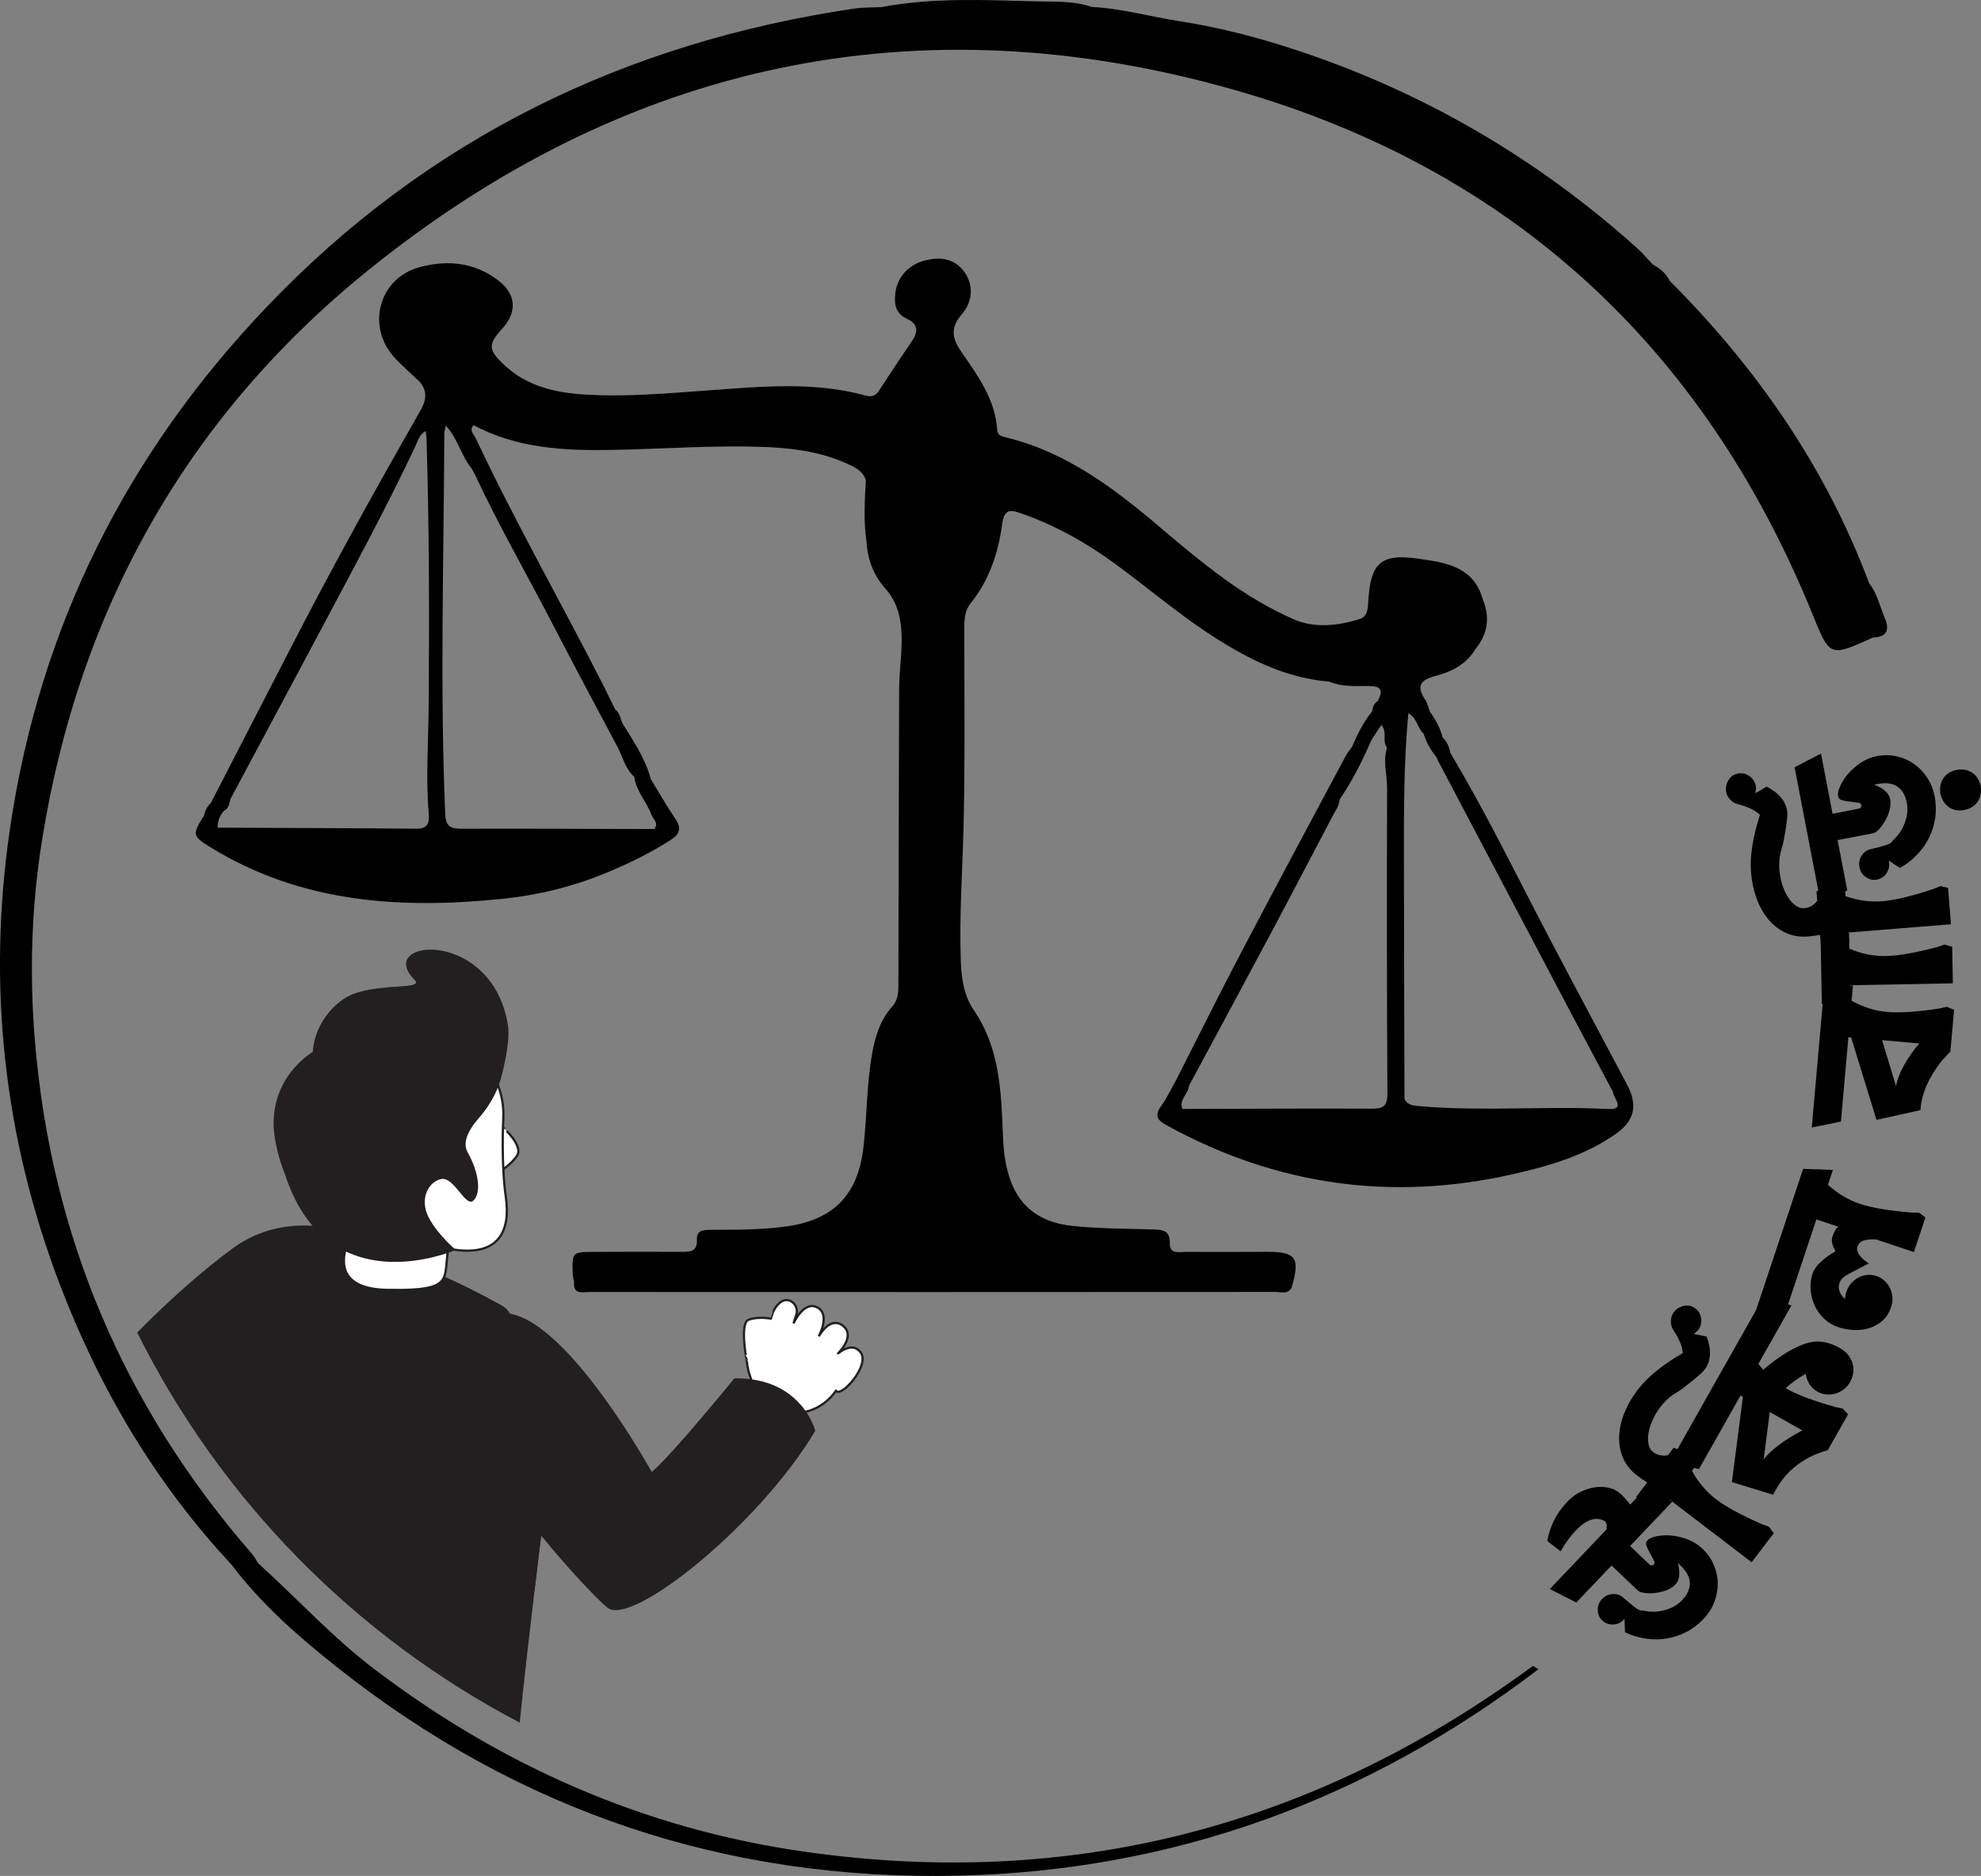 <?xml version="1.0" encoding="utf-8"?>
<!-- Generator: Adobe Illustrator 24.1.1, SVG Export Plug-In . SVG Version: 6.00 Build 0)  -->
<svg version="1.1" id="Layer_1" xmlns="http://www.w3.org/2000/svg" xmlns:xlink="http://www.w3.org/1999/xlink" x="0px" y="0px"
	 viewBox="0 0 739.15 699.81" style="enable-background:new 0 0 739.15 699.81;" xml:space="preserve">
<rect x="0" y="0" width="739.15" height="699.81" fill="#808080" stroke="none"/>
<style type="text/css">
	.st0{fill-rule:evenodd;clip-rule:evenodd;fill:#FFFFFF;stroke:#231F20;stroke-width:0.836;stroke-miterlimit:10;}
	.st1{fill:#121523;}
	.st2{fill:#231F20;}
	.st3{fill:#FFFFFF;stroke:#231F20;stroke-width:0.836;stroke-miterlimit:10;}
</style>
<g>
	<path d="M571.95,621.46c-81.46,59.97-172.28,83.67-272.5,69.2c-58.86-8.5-111.78-31.69-159.22-67.58
		c-15.91-12.03-29.32-26.71-44.01-40.03c-0.68-1.09-1.24-2.28-2.07-3.24c-47.85-54.94-75.03-118.58-81.11-191.29
		c-2.1-25.12-1.33-50.13,2.61-74.89c13.73-86.18,54.02-158.13,121.72-212.8c95.87-77.43,205-101.11,323.67-67.16
		c102.7,29.39,174.57,95.7,215.08,195.06c6.67,16.36,6.34,16.49,22.72,9.1c4.98-0.14,6.36-2.69,4.48-7.07
		c-1.91-4.43-2.82-9.3-5.91-13.2c-16.21-43.27-41.91-80.27-74.4-112.79c-1.35-2.82-3.67-4.63-6.32-6.1
		c-1.94-2.04-3.75-4.22-5.83-6.09c-37.49-33.65-80.13-58.49-127.99-74.16c-13.86-4.54-27.9-8.2-42.52-10.46
		c-10.97-1.69-21.81-4.83-33.05-5.37c-6.72-2.35-13.77-1.9-20.67-2.08c-19.3-0.5-38.65-1.49-57.8,2.15
		c-3.34,0.16-6.73,0.05-10.03,0.53C233.32,15.84,159.54,51.63,99.57,114.44C47.18,169.32,14.68,234.1,3.69,309.35
		c-8.49,58.1-2.34,114.7,18.55,169.58c14.82,38.94,35.69,74.25,64.21,104.83c11.12,14.74,24.95,26.8,39.26,38.14
		c67.92,53.82,145.36,79.79,231.99,77.8c80.52-1.85,152.41-28.33,216.32-77.01"/>
	<g>
		<path d="M606.7,403.86c-9.38-17.67-18.82-35.3-28.12-53c-12.31-23.43-23.84-47.28-37.45-70.02l-0.13,0.11
			c0.07-0.06,0.13-0.11,0.13-0.11c-0.41-2.17-1.19-4.16-2.84-5.71c-0.95-3.53-2.6-6.72-4.77-9.65c-0.47,0.61-0.52,1.34-0.41,2.11
			c-0.1-0.77-0.05-1.5,0.41-2.11c-0.56-1.48-0.87-3.14-1.73-4.42c-3.44-5.15-1.86-7.46,3.91-8.93c6.01-1.53,11.54-4.41,14.92-10.14
			c4.61-5.65,5.34-11.84,2.6-18.52c-3.46-12.44-14.52-13.7-24.3-15.09c-13.89-1.98-17.52,1.84-18.37,15.72
			c-0.17,2.67-0.15,5.79-3.06,6.75c-8.04,2.65-17,3.49-24.36,0.34c-18.92-8.08-34.7-21.26-50.32-34.51
			c-17.05-14.47-34.8-27.93-57.15-33.44c-1.59-0.39-3.46-0.73-3.58-2.71c-0.69-11.57-7.3-20.44-13.48-29.43
			c-3.36-4.89-4.08-8.79,0.27-13.85c4.51-5.25,4.22-11.74,0.57-16.31c-3.77-4.71-8.91-5.15-14.36-3.77
			c-6.14,1.55-10.4,6.4-11.03,12.3c-0.44,4.1,0.11,7.58,4.51,9.56c3.78,1.7,4.18,4.54,1.88,7.94c-4.2,6.21-8.37,12.44-12.45,18.72
			c-1.31,2.02-2.77,2.48-5.11,1.84c-19.37-5.3-39.01-3.3-58.59-1.9c-15.56,1.11-31.12,2.55-46.72,1.51
			c-10.87-0.72-21.26-3.24-29.53-11.09c-5.97-5.66-6.03-7.49-0.59-13.52c5.57-6.18,5.14-12.72-1.38-17.79
			c-8.87-6.9-19.06-7.87-29.44-5.1c-15.33,4.09-20.16,22.3-9.28,33.92c2.89,3.09,6.11,5.87,9.18,8.8c2.99,3.56,2.66,6.77,0.29,10.9
			c-16.99,29.67-33.52,59.59-49.15,90c-9.61,18.69-19.25,37.36-28.88,56.05c0,0-0.06,0.15-0.06,0.15c-1.34,1.3-2.22,2.85-2.57,4.69
			c-4.42,7.12-4.51,7.68,2.29,11.87c33.78,20.82,70.98,23.22,109.08,19.27c13.18-1.37,26-4.44,38.59-9.65
			c8.47-3.51,16.43-7.39,24.07-12.26c3.3-2.1,4.26-4.32,1.83-7.88c-3.27-4.8-6.13-9.87-9.17-14.82
			c-2.07-7.78-6.57-14.33-10.73-21.04c0.08-0.32-0.03-0.56-0.31-0.73c-0.33-1.75-1.05-3.28-2.4-4.48c-1.42-2.9-2.79-5.83-4.26-8.71
			c-15.72-30.83-32.89-60.91-47.65-92.23c-0.67-1.42-2.54-2.84-0.83-4.89c16.16,8.63,33.69,9.56,51.41,9.24
			c18.83-0.34,37.63-1.78,56.47-1.13c10.56,0.37,20.98,1.64,30.79,5.93c3.16,1.38,6.38,2.74,7.72,6.35
			c-0.39,7.66-0.89,15.32,0.24,22.97c0.37,6.68,2.61,12.63,7.08,17.65c2.9,3.26,4.57,6.92,5.39,11.3
			c1.63,8.75-0.25,17.36-0.28,26.04c-0.14,36.47-0.21,72.93-0.28,109.4c-0.01,3.25,0.13,6.41-2.31,9.13
			c-4.49,4.99-6.36,11.19-7.51,17.65c-2.07,11.59-1.87,23.4-3.25,35.05c-2.12,17.86-11.36,27.03-29.16,29.4
			c-9.28,1.24-18.59,1.15-27.9,1.2c-2.62,0.01-5.23,0.17-5.05,3.61c0.25,4.63-2.61,4.6-5.89,4.6c-19.65-0.04-13.07-0.04-32.72,0.02
			c-7.92,0.02-8.01,0.17-7.73,8.23c0.03,0.99,0.33,1.97,0.51,2.96c-0.47,4.87,3.17,3.77,5.74,3.77
			c102.81,0.04,153.14,0.04,255.95-0.02c2.04,0,4.54,1.02,6.01-1.54c3.27-11.27,1.78-13.43-9.26-13.42
			c-18.85,0.02-11.47,0.07-30.32,0.02c-2.42-0.01-5.96,0.96-5.84-3.21c0.14-4.78-2.63-5.07-6.22-5.17
			c-9.91-0.28-19.87-0.27-29.72-1.27c-14.93-1.51-22.8-9.52-25.4-24.21c-0.89-5.03-0.93-10.08-1.16-15.13
			c-0.66-14.47-2.04-28.66-10.63-41.18c-3.6-5.24-4.59-11.52-4.84-17.95c-0.65-17.04,0.62-34.02,1.02-51.03
			c0.57-24.51,0.26-49.05,0.28-73.58c0-3.29,0.12-6.47,2.33-9.2c6.97-8.63,10.34-18.86,11.78-29.55c0.77-5.75,3.1-5.43,7.1-4.03
			c12.92,4.53,24.68,11.18,35.68,19.28c12.39,9.13,24.12,19.18,37.15,27.42c12.93,8.18,26.52,14.81,42.12,16.07
			c4.56,1.96,9.5,1.67,14.2,1.62c5.07-0.05,6.08,1.31,3.92,5.61c-1.4,0.85-1.9,2.21-2.11,3.74c0,0-0.12,0.26-0.12,0.26
			c-0.24,1.54,0.08,3.13-0.52,4.61c-0.1,0.25-0.23,0.49-0.39,0.73c0.16-0.24,0.29-0.48,0.39-0.73c0.61-1.48,0.28-3.08,0.52-4.61
			c-3.2,3.96-5.43,8.46-7.41,13.11c0,0,0,0,0,0c-0.8,1.14-1.72,2.21-2.37,3.43c-13.02,24.4-26.12,48.77-38.97,73.26
			c-8.25,15.71-16.13,31.61-24.18,47.43c-1.89,3.33-3.52,6.85-5.74,9.95c-2.73,3.81-1.03,5.38,2.37,7.24
			c40.63,22.27,83.56,28.32,128.7,18.15c13.64-3.08,27.15-6.95,38.77-15.19C610.25,417.7,611.16,411.95,606.7,403.86z
			 M121.61,231.38c11.37-21.39,22.89-42.7,33.24-64.63c0.99-2.1,1.56-4.67,3.94-5.92c0.33-1.09-0.09-2.45,0.3-3.51
			c0.07-0.19,0.17-0.38,0.3-0.55c-0.13,0.17-0.23,0.36-0.3,0.55c-0.39,1.07,0.03,2.42-0.3,3.51c0.11,0.75,0.23,1.49,0.34,2.24
			c1.04,33.6,1.08,67.22,0.81,100.83c-0.11,13.15-1.1,26.29,0.03,39.44c0.29,3.34-0.09,5.85-4.65,5.81
			c-24.7-0.25-49.41-0.28-74.11-0.39c-0.05-2.36,0.72-4.42,2.27-6.19c0.14-1.4-0.26-3.1,0.83-3.96c-1.1,0.87-0.69,2.57-0.83,3.96
			c1.82-0.96,2.13-2.75,2.5-4.51c0,0,0,0,0,0C97.86,275.84,109.78,253.63,121.61,231.38z M82.09,312.29
			c0.03,0.02,0.06,0.04,0.09,0.06C82.15,312.33,82.12,312.32,82.09,312.29z M240.7,310.38C240.7,310.38,240.7,310.38,240.7,310.38
			C240.7,310.38,240.7,310.38,240.7,310.38z M238.85,286.98c-0.08-0.04-0.15-0.08-0.22-0.1
			C238.71,286.91,238.78,286.94,238.85,286.98z M206.96,234.27c7.68,14.88,15.64,29.62,23.47,44.43c1.98,3.75,2.85,8.12,6.23,11.07
			l0,0c0.68,5.36,4.59,9.26,6.4,14.12c0.65,1.75,2.85,3.16,1.07,5.38l0,0c-23.88-0.06-47.76-0.18-71.64-0.11
			c-4.03,0.01-6.17-0.53-6.37-5.46c-2-47.35-0.52-94.7-0.34-142.06c0-0.59,0.22-1.18,0.56-2.88c4.65,5.11,5.8,11.51,9.71,16.09
			c0,0,0,0,0,0l0.15,0.33c0.29,0.52,0.58,1.04,0.88,1.57C186.21,196.34,197.05,215.06,206.96,234.27z M176.28,173.54
			c0.2-3.07-2.22-5.17-3.61-7.48c-0.13-0.21-0.24-0.42-0.35-0.64c0.11,0.22,0.22,0.43,0.35,0.64
			C174.06,168.37,176.49,170.46,176.28,173.54z M176.24,173.96c0.02-0.13,0.03-0.25,0.04-0.38
			C176.27,173.71,176.26,173.83,176.24,173.96z M537.5,283.56c0.8-0.06,1.65-0.06,2.27-0.42C539.15,283.5,538.31,283.5,537.5,283.56
			c-0.23,0.02-0.46,0.04-0.67,0.08C537.05,283.6,537.27,283.58,537.5,283.56z M533.42,269.07c-0.1-0.4-0.2-0.8-0.27-1.19
			C533.22,268.27,533.32,268.67,533.42,269.07z M503.62,284.76C503.62,284.76,503.62,284.76,503.62,284.76
			c-0.32-0.18-0.64-0.35-0.95-0.53C502.99,284.41,503.31,284.59,503.62,284.76z M497.12,298.04c0.1-0.63-0.02-1.3-0.03-1.95
			C497.1,296.75,497.23,297.41,497.12,298.04c-2.37,0.67-2.63,1.87-2.56,3.42C494.49,299.92,494.76,298.71,497.12,298.04z
			 M443.6,405.1C443.6,405.1,443.6,405.1,443.6,405.1c10.15-18.88,20.34-37.73,30.42-56.64c7.91-14.83,15.68-29.73,23.51-44.6
			c0.94-1.78,2.2-3.43,2.27-5.56l-0.22-0.24c0,0,0.23,0.23,0.23,0.23c4.74-6.96,8.54-14.42,11.85-22.15l0,0
			c1.18-1.81,2.36-3.62,3.73-5.71c2.43,2.64,0.16,6.11,2.14,8.47c1.03-0.2,1.49-0.04,1.68,0.3c-0.18-0.33-0.65-0.5-1.68-0.29
			c-1.62,5.01,0.03,10.02,0.02,15.04c-0.1,38.02-0.1,76.03,0.12,114.05c0.03,4.86-1.84,5.6-6.07,5.58
			c-23.46-0.11-46.93,0.05-70.39,0.11C439.66,410.16,443.5,408.15,443.6,405.1z M594.65,414.9c0.27,0.02,0.53,0.04,0.8,0.06
			C595.18,414.94,594.91,414.92,594.65,414.9z M599.34,413.66c-1.02,1.1-2.22,1.32-3.45,1.31
			C597.12,414.99,598.32,414.76,599.34,413.66c-4.24-0.11-8.47-0.3-12.71-0.33c-19-0.12-38.02,0.98-57.01-0.7
			c-2.31-0.21-4.45-0.29-5.58-2.71c-0.07-29.17-0.17-58.34-0.2-87.51c-0.02-18.62-0.14-37.25,1.64-56.35
			c3.31,1.78,3.36,5.63,5.7,7.64c1.03,3.23,2.61,6.16,4.8,8.76c-0.14-1.29-0.22-2.59-0.38-3.87c0.16,1.29,0.24,2.58,0.38,3.87
			c0.18,0.41,0.36,0.83,0.53,1.24c16.66,31.6,33.3,63.21,49.98,94.81c5.08,9.62,10.22,19.21,15.33,28.81c0,0,0,0,0,0
			C601.98,409.83,607.09,414.26,599.34,413.66z"/>
	</g>
	<g>
		<path d="M614.01,600.98c2.38,0.46,4.84,0.33,7.36-0.39c2.52-0.72,4.6-1.93,6.23-3.64c1.96-2.05,2.93-4.17,2.92-6.36
			s-1.22-4.43-3.64-6.73l-0.85-0.81c0.98,3.69,0.68,6.38-0.92,8.05c-0.87,0.91-2,1.63-3.4,2.15c-1.4,0.52-2.8,0.85-4.21,1
			c-1.41,0.15-2.71,0.14-3.9-0.02c-1.19-0.16-2.04-0.47-2.53-0.94l-9.76-9.29l-13.15,13.81l-9.88-5.05l21.41-22.49l-0.28,0.06
			c0.27-1.27,0.08-2.21-0.57-2.83c-3.24-1.93-6.91-0.74-11,3.56c-1.88,1.98-3.73,4.53-5.55,7.66l-4.94-3.84
			c0.9-5.52,3.38-10.41,7.44-14.68c1.45-1.52,3.07-2.73,4.87-3.63c1.8-0.9,3.63-1.48,5.48-1.75c1.85-0.27,3.63-0.19,5.33,0.23
			c1.7,0.42,3.18,1.23,4.44,2.43c0.65,0.62,1.24,1.23,1.77,1.85c0.54,0.62,1.07,1.26,1.61,1.91l5.81-6.11l9.88,5.05l-15.76,16.55
			l7.25,6.9c0.23,0.22,0.51,0.32,0.84,0.31c0.33-0.01,0.59-0.11,0.77-0.3c0.36-0.38,0.34-0.96-0.07-1.75
			c-0.41-0.79-0.87-1.62-1.37-2.5c-0.5-0.88-0.93-1.75-1.26-2.62c-0.34-0.86-0.25-1.56,0.25-2.1c0.65-0.69,1.78-1.2,3.39-1.56
			c1.61-0.36,3.41-0.46,5.4-0.3c1.99,0.16,4.05,0.63,6.17,1.41c2.12,0.79,4,1.96,5.63,3.51c1.9,1.81,3.33,3.86,4.28,6.14
			c0.95,2.28,1.42,4.6,1.42,6.96c0,2.36-0.44,4.68-1.33,6.94c-0.89,2.27-2.21,4.32-3.95,6.15c-1.96,2.05-4.1,3.68-6.43,4.87
			c-2.33,1.19-4.73,1.99-7.19,2.41c-2.46,0.42-4.95,0.46-7.47,0.13c-2.52-0.33-4.94-0.98-7.27-1.97l-0.96-0.48l-0.18-4.96
			l-0.27,0.29c-1.09,1.14-2.42,1.74-4,1.8s-2.94-0.46-4.08-1.54c-1.06-1.01-1.61-2.31-1.63-3.89c-0.02-1.58,0.51-2.94,1.6-4.08
			c1.12-1.18,2.47-1.8,4.05-1.86s2.89,0.42,3.96,1.43c1.67,1.44,2.91,2.48,3.74,3.13c0.83,0.65,1.48,1.08,1.95,1.31
			c0.47,0.23,0.86,0.33,1.17,0.3C612.96,600.8,613.42,600.85,614.01,600.98z"/>
		<path d="M661.84,571.95l-8.28,10.83l-30.5-23.3l-2.25,2.94l-10.37-3.95l4.16-5.45c-1.39-0.86-2.62-1.7-3.7-2.53
			c-2.5-1.91-4.28-4.14-5.35-6.71c-1.07-2.57-1.54-5.27-1.41-8.12s0.79-5.74,1.99-8.69c1.2-2.95,2.84-5.78,4.91-8.5
			c3.6-4.72,9.21-9.29,16.83-13.72c-0.08-2.31-1.27-5.2-3.55-8.66c-0.62-0.94-0.92-2.04-0.89-3.3c0.03-1.27,0.41-2.38,1.15-3.34
			c0.89-1.17,2.12-1.93,3.68-2.29s3.03-0.01,4.41,1.04c0.63,0.48,1.11,1.04,1.44,1.69c0.33,0.65,0.54,1.34,0.64,2.08
			c0.1,0.74,0.05,1.47-0.15,2.21c-0.2,0.74-0.53,1.4-0.97,1.99c-0.16,0.21-0.69,0.69-1.61,1.45l4.8,0.99
			c1.85,5.11,1.59,9.21-0.77,12.3c-0.35,0.46-1,1.12-1.96,1.98s-1.98,1.73-3.08,2.6c-1.1,0.88-2.15,1.7-3.16,2.45
			c-1,0.75-1.72,1.23-2.14,1.44c-2.37,1.37-4.44,3.22-6.23,5.56c-1.15,1.5-2.1,3.09-2.85,4.77c-0.75,1.68-1.26,3.29-1.52,4.84
			c-0.26,1.55-0.26,2.96,0,4.22c0.26,1.26,0.85,2.24,1.77,2.94c1.5,1.15,3.32,1.54,5.44,1.18l2.15-2.82l10.37,3.95l-3.54,4.63
			c2.34,4.3,5.32,7.83,8.95,10.61c1.88,1.44,4.23,2.92,7.06,4.45c2.83,1.53,6.2,3.16,10.1,4.89l2.66,0.94L661.84,571.95z"/>
		<path d="M689.55,527.6l-7.56,13.38c-2.72,0.76-5.1,1.69-7.15,2.79c-2.04,1.11-3.84,2.31-5.39,3.61c-1.55,1.3-2.88,2.66-3.98,4.08
			c-1.11,1.43-2.06,2.85-2.86,4.27l-0.54,0.96c-0.15,0.27-0.3,0.58-0.44,0.93l-15.43-4.74l4.12-31.8l-0.89-0.5l-15.51,27.44
			l-10.81-2.49l34.51-61.06l10.81,2.49l-12.33,21.82c0.26,0.39,0.56,0.77,0.9,1.14s0.65,0.73,0.93,1.07
			c0.86-0.78,2.05-1.75,3.55-2.92c1.51-1.17,3.16-2.3,4.95-3.4c1.8-1.1,3.66-2.05,5.6-2.86c1.94-0.81,3.78-1.26,5.52-1.36
			c2.9-0.11,5.88,0.7,8.95,2.43c1.24,0.7,2.25,1.54,3.05,2.54c0.8,0.99,1.35,2.06,1.67,3.21c0.32,1.15,0.4,2.31,0.25,3.49
			c-0.15,1.18-0.54,2.32-1.16,3.42s-1.41,2.01-2.36,2.74c-0.95,0.73-1.98,1.25-3.06,1.57c-1.09,0.32-2.22,0.43-3.41,0.34
			c-1.18-0.09-2.3-0.44-3.35-1.04c-2.42-1.37-3.89-3.58-4.39-6.65c-3.03,1.73-5.52,3.52-7.47,5.37l0.21,0.12
			c2.06,1.16,4.59,2.31,7.61,3.44c3.01,1.13,6.57,2.28,10.68,3.45l2.76,0.56L689.55,527.6z M672.48,533.61l-12.14-6.86l-2.27,17.63
			C660.98,540.72,665.78,537.13,672.48,533.61z"/>
		<path d="M718.43,454.14l-4.31,12.93l-14.2-4.74c-3.89-0.13-6.11,0.62-6.65,2.27c-0.03,0.1-0.12,0.32-0.26,0.66
			c-0.14,0.34-0.14,0.8,0,1.37c0.14,0.57,0.52,1.25,1.15,2.04c0.62,0.79,1.66,1.67,3.1,2.65l-0.92,0.52
			c-0.32,0.12-0.69,0.3-1.13,0.54c-0.44,0.24-0.98,0.53-1.62,0.87c-0.64,0.34-1.46,0.76-2.46,1.26s-1.78,0.93-2.34,1.29
			c-0.56,0.37-1.01,0.71-1.35,1.05c-0.33,0.33-0.58,0.65-0.74,0.96c-0.16,0.31-0.29,0.61-0.39,0.91c-0.37,1.1-0.29,2.21,0.21,3.35
			c0.51,1.14,1.14,1.97,1.91,2.5c0.05-0.98,0.21-1.87,0.47-2.67c0.38-1.15,0.96-2.17,1.73-3.08c0.77-0.91,1.67-1.63,2.68-2.18
			c1.01-0.55,2.11-0.89,3.29-1.02c1.18-0.13,2.37,0,3.56,0.4c1.15,0.38,2.15,0.98,3.02,1.79c0.86,0.82,1.54,1.73,2.03,2.75
			c0.49,1.02,0.79,2.13,0.88,3.33c0.1,1.2-0.05,2.39-0.45,3.59c-0.78,2.34-1.95,4.15-3.51,5.43c-1.56,1.28-3.29,2.17-5.17,2.68
			c-1.89,0.51-3.81,0.68-5.78,0.52c-1.97-0.16-3.75-0.5-5.34-1.04c-1.99-0.67-3.75-1.72-5.26-3.17c-1.51-1.45-2.68-3.08-3.51-4.91
			c-0.83-1.83-1.33-3.78-1.49-5.86c-0.17-2.08,0.08-4.09,0.72-6.03c0.91-2.74,3.78-5.52,8.6-8.35c-1.28-2.14-1.68-3.94-1.2-5.38
			c0.73-2.19,1.5-3.43,2.32-3.71l-8.3-2.77l-11.79,35.36l-11.09-0.38l17.95-53.83l11.09,0.38l-1.84,5.53
			c3.6,3.31,7.57,5.68,11.91,7.13c2.24,0.75,4.95,1.39,8.12,1.92c3.17,0.53,6.89,0.98,11.14,1.35l2.82,0.03L718.43,454.14z"/>
		<path d="M727.73,392.25l-3.24,3.51c-4.75,6.02-7.38,11.93-7.89,17.74l-0.06,0.63l-16.38,3.62l-9.47-30.74l-1.02-0.09l-2.78,31.48
			l-10.88,2.2l4.49-50.87l10.88-2.21l-0.51,5.81c4.27,2.38,8.69,3.77,13.24,4.17c2.36,0.21,5.14,0.2,8.35-0.01
			c3.21-0.22,6.93-0.64,11.15-1.27l2.75-0.63l2.75,1.11L727.73,392.25z M716.13,389.25l-13.89-1.23l5.21,17.15
			c0.42-2.39,1.43-5.02,3.03-7.88S713.95,391.75,716.13,389.25z"/>
		<path d="M728.65,366.82l-38.37,0.72l0.07,3.7l-10.58,3.35l-0.44-23.17l10.58-3.35l0.11,5.83c4.5,1.91,9.04,2.82,13.61,2.74
			c2.36-0.04,5.13-0.35,8.3-0.91c3.17-0.56,6.82-1.38,10.95-2.45l2.66-0.92l2.85,0.81L728.65,366.82z"/>
		<path d="M726.85,331.19l1.1,13.59l-38.25,3.1l0.3,3.69l-10.35,4l-0.55-6.83c-1.6,0.29-3.09,0.49-4.44,0.6
			c-3.13,0.25-5.95-0.22-8.47-1.41c-2.51-1.19-4.67-2.89-6.48-5.09c-1.81-2.2-3.25-4.8-4.33-7.79c-1.08-3-1.76-6.19-2.04-9.6
			c-0.48-5.92,0.63-13.07,3.32-21.46c-1.61-1.66-4.42-3.02-8.43-4.06c-1.09-0.28-2.05-0.9-2.87-1.86c-0.82-0.96-1.29-2.04-1.38-3.25
			c-0.12-1.47,0.28-2.86,1.2-4.17c0.92-1.31,2.25-2.04,3.97-2.18c0.79-0.06,1.52,0.04,2.2,0.3c0.68,0.26,1.3,0.63,1.87,1.11
			c0.57,0.48,1.02,1.06,1.37,1.75c0.35,0.68,0.55,1.39,0.61,2.13c0.02,0.26-0.05,0.98-0.22,2.15l4.23-2.48
			c4.79,2.56,7.35,5.78,7.66,9.66c0.05,0.58,0,1.5-0.13,2.78c-0.13,1.28-0.32,2.61-0.55,4c-0.23,1.39-0.47,2.7-0.71,3.93
			c-0.24,1.23-0.45,2.07-0.63,2.5c-0.84,2.6-1.15,5.36-0.91,8.3c0.15,1.89,0.51,3.7,1.07,5.45c0.56,1.75,1.27,3.28,2.11,4.61
			c0.85,1.33,1.79,2.37,2.82,3.13c1.04,0.76,2.13,1.09,3.28,1c1.88-0.15,3.5-1.07,4.84-2.76l-0.29-3.54l10.35-4l0.47,5.81
			c4.61,1.63,9.2,2.26,13.75,1.89c2.36-0.19,5.1-0.66,8.23-1.42c3.13-0.75,6.72-1.8,10.78-3.13l2.6-1.08L726.85,331.19z"/>
		<path d="M706.85,312.93c1.76-1.67,3.08-3.75,3.96-6.22c0.88-2.47,1.1-4.87,0.66-7.19c-0.54-2.79-1.69-4.81-3.48-6.07
			c-1.78-1.26-4.31-1.58-7.59-0.95l-1.15,0.22c3.58,1.35,5.58,3.15,6.02,5.42c0.24,1.24,0.16,2.58-0.23,4.02
			c-0.39,1.44-0.94,2.78-1.64,4.01c-0.7,1.23-1.46,2.29-2.28,3.17c-0.82,0.88-1.57,1.38-2.24,1.51l-13.23,2.54l3.6,18.73l-9.85,5.1
			l-9.8-51l9.85-5.1l4.31,22.44l9.83-1.89c0.31-0.06,0.56-0.23,0.75-0.51c0.19-0.28,0.26-0.55,0.21-0.81
			c-0.1-0.52-0.59-0.84-1.47-0.97c-0.88-0.13-1.82-0.24-2.83-0.34s-1.96-0.27-2.86-0.5c-0.9-0.23-1.42-0.71-1.56-1.43
			c-0.18-0.93,0.05-2.16,0.7-3.68c0.64-1.52,1.61-3.05,2.89-4.59s2.86-2.94,4.73-4.21c1.87-1.27,3.91-2.12,6.13-2.55
			c2.58-0.5,5.07-0.46,7.48,0.09s4.57,1.52,6.49,2.89c1.92,1.37,3.55,3.08,4.88,5.13c1.33,2.05,2.23,4.31,2.71,6.8
			c0.54,2.79,0.61,5.48,0.23,8.08c-0.38,2.59-1.12,5.01-2.22,7.26c-1.09,2.25-2.5,4.3-4.23,6.16c-1.73,1.86-3.67,3.45-5.82,4.77
			l-0.95,0.5l-4.14-2.74l0.08,0.39c0.3,1.55,0.01,2.98-0.86,4.3c-0.87,1.32-2.08,2.13-3.63,2.42c-1.44,0.28-2.81-0.03-4.11-0.94
			c-1.3-0.9-2.09-2.13-2.39-3.67c-0.31-1.6-0.03-3.06,0.84-4.37c0.87-1.32,2.02-2.11,3.46-2.39c2.14-0.52,3.71-0.93,4.72-1.23
			c1.01-0.3,1.74-0.58,2.2-0.82c0.46-0.25,0.77-0.51,0.93-0.78S706.39,313.34,706.85,312.93z M723.97,296.08
			c-0.3-2.4,0.12-4.38,1.27-5.94c1.15-1.56,2.75-2.53,4.81-2.93c2.01-0.39,3.86-0.1,5.54,0.86c1.68,0.96,2.84,2.66,3.47,5.11
			c0.3,2.4-0.11,4.39-1.22,5.97c-1.12,1.58-2.76,2.58-4.92,2.99c-2.17,0.42-4.05,0.1-5.64-0.96
			C725.68,300.12,724.58,298.42,723.97,296.08z"/>
	</g>
	<g>
		<path class="st0" d="M311.91,518.85c-2.25,3.14-5.77,6.43-11.17,7.75c-1.52,0.38-3.18,0.6-5.01,0.62l-0.5-0.11
			c-0.79,0.02-1.58-0.11-2.37-0.24c-1.92-0.5-3.67-1.27-5.26-2.18c-0.77-0.41-1.39-0.82-2.08-1.3c-1.3-1.03-1.96-1.94-1.96-1.94
			s-1.86-2.94-3.31-6.93c-0.75-2.05-1.39-4.38-1.61-6.72c-0.03,0.04-2.67-13.86,0.5-15.38c1.78-0.85,5.36-1.06,8.48-0.51
			c0.02,0,0.74-2.31,0.84-2.52c0.76-1.62,2.14-3.6,3.9-4.22c2.99-1.04,5.69,2.32,4.8,5.11l-1.09,3.4c0.2-0.44,3.99-8.6,8.91-5.94
			c4.64,2.5,1.12,9.62,0.5,10.78c0.64-1.11,4.6-7.56,9.11-3.9c4.56,3.7-1.23,9.6-2.1,10.45c0.82-0.72,5.77-4.74,8.74-0.4
			C324.48,509.44,313.99,521.43,311.91,518.85z"/>
		<path class="st1" d="M182.47,484.44c-2.87-1.45-6.56,2.69-8.49,4.24c-2.16,1.75-4.02,2.34-6.68,2.99c-5,1.2-10.05,2.16-15.15,2.83
			c-10.38,1.36-21.74,1.9-31.79-1.56c-9.85-3.38-20.77-15.83-13.08-26.43c2.04-2.82,4.75-3.64,7.67-5.11
			c1.02-0.51,2.2-1.45,3.43-2.2c1.1-0.68,2.23-1.21,3.33-1.15c0.95,0.05,1.82,0.14,2.59,0.26c0.04,0.01,0.1,0.01,0.14,0.02
			c0.33,0.05,0.64,0.1,0.93,0.16c0.84,0.15,1.49,0.32,1.94,0.45c0.08,0.02,0.15,0.04,0.21,0.06c0.29,0.08,0.44,0.14,0.44,0.14
			l0,0.01l0.01,0l2.28,3.12l5.07,6.93l0.7,0.95l5.04,6.89l24.65-0.77c0,0,0,0,0.01,0c0.04,0.02,0.13,0.06,0.28,0.12
			c0.08,0.03,0.18,0.07,0.29,0.13c0.43,0.19,1.1,0.49,1.99,0.9c0.26,0.12,0.53,0.25,0.83,0.38c0.32,0.15,0.66,0.31,1.02,0.47
			c0.33,0.16,0.69,0.32,1.07,0.51c0.3,0.15,0.61,0.3,0.94,0.45c0.24,0.12,0.5,0.24,0.75,0.37c0.56,0.27,1.14,0.56,1.75,0.85
			c0.38,0.19,0.76,0.38,1.15,0.58c0.4,0.2,0.79,0.4,1.22,0.61C178.67,482.47,180.5,483.41,182.47,484.44z"/>
		<path class="st2" d="M202.44,568.54c0,0-0.19,1.59-0.53,4.31c-0.02,0.17-0.04,0.35-0.06,0.53c0,0.04-0.01,0.09-0.01,0.13
			c-0.06,0.43-0.11,0.88-0.17,1.36c0,0.02-0.01,0.04-0.01,0.07c-0.03,0.24-0.06,0.49-0.09,0.74c-0.04,0.28-0.07,0.56-0.11,0.86
			c-0.03,0.28-0.06,0.55-0.1,0.84c-0.08,0.72-0.18,1.48-0.28,2.26c-0.06,0.55-0.13,1.12-0.2,1.71c-0.03,0.24-0.06,0.5-0.09,0.75
			c-0.06,0.46-0.11,0.94-0.17,1.42c-0.13,1.11-0.27,2.25-0.42,3.45c-0.07,0.57-0.13,1.14-0.2,1.72c-0.04,0.38-0.09,0.78-0.14,1.18
			c-0.08,0.68-0.16,1.36-0.25,2.06c-0.05,0.43-0.1,0.86-0.15,1.28c-12.69-19.65-28.31-47.65-30.15-64.32
			c-2.81-25.32,19.59-28.95,19.59-28.95c1.97-0.16,3.97,0.23,5.96,1.01C201.47,524.54,202.44,568.54,202.44,568.54z"/>
		<path class="st2" d="M304.2,533.75c-20.75,34.94-68.62,73.42-77.59,65.97c-3.92-3.25-14.03-13.87-24.7-26.86
			c-0.02,0.17-0.04,0.35-0.06,0.53c0,0.04-0.01,0.09-0.01,0.13c-0.06,0.43-0.11,0.88-0.17,1.36c0,0.02-0.01,0.04-0.01,0.07
			c-0.03,0.24-0.06,0.49-0.09,0.74c-0.04,0.28-0.07,0.56-0.11,0.86c-0.03,0.28-0.06,0.55-0.1,0.84c-0.08,0.72-0.18,1.48-0.28,2.26
			c-0.06,0.55-0.13,1.12-0.2,1.71c-0.03,0.24-0.06,0.5-0.09,0.75c-0.06,0.46-0.11,0.94-0.17,1.42c-0.13,1.11-0.27,2.25-0.42,3.45
			c-0.06,0.56-0.13,1.14-0.2,1.72c-0.04,0.38-0.09,0.78-0.14,1.18c-0.08,0.68-0.16,1.36-0.25,2.06c-0.05,0.43-0.1,0.86-0.15,1.28
			c-1.98,16.7-4.42,37.77-5.52,49.4C132.5,610.45,82.3,559.47,51.19,497.08c11.65-11.88,25.1-23.72,35.74-31.47
			c9.91-7.22,20.53-8.9,29.7-8.33l0.01,0c2.7,0.17,5.26,0.54,7.66,1.01c0.04,0.01,0.1,0.01,0.14,0.02c0.33,0.05,0.64,0.1,0.93,0.16
			c0.84,0.15,1.49,0.32,1.94,0.45c0.08,0.02,0.15,0.04,0.21,0.06c0.29,0.08,0.44,0.14,0.44,0.14l0,0.01l0.01,0
			c1.17,0.31,2.29,0.64,3.33,0.97c5.12,1.62,8.58,3.41,9.35,3.83l-4.15,5.57l-0.48,0.65l-0.01,0.01l5.05,6.88l24.65-0.77
			c0,0,0,0,0.01,0c0.04,0.02,0.13,0.06,0.28,0.12c0.08,0.03,0.18,0.07,0.29,0.13c0.43,0.19,1.1,0.49,1.99,0.9
			c0.26,0.12,0.53,0.25,0.83,0.38c0.32,0.15,0.66,0.31,1.02,0.47c0.33,0.16,0.69,0.32,1.07,0.51c0.3,0.15,0.61,0.3,0.94,0.45
			c0.24,0.12,0.5,0.24,0.75,0.37c0.56,0.27,1.14,0.56,1.75,0.85c0.38,0.19,0.76,0.38,1.15,0.58c0.4,0.2,0.79,0.4,1.22,0.61
			c1.65,0.84,3.48,1.77,5.46,2.8c1.52,0.8,3.12,1.65,4.81,2.57c1.11,0.6,2.14,1.66,3.09,3.07c22.51,4.05,52.8,59.03,52.8,59.03
			c7.53-6.28,30.83-34.92,30.83-34.92c2.25-0.04,4.33,0.08,6.25,0.34c11.01,1.46,17.18,7.24,20.49,12.08
			C303.38,530.47,304.2,533.75,304.2,533.75z"/>
		<path class="st3" d="M167.58,463.96L167.58,463.96c-0.14,0.64-0.25,1.25-0.35,1.85c-0.09,0.54-0.17,1.08-0.23,1.6
			c-0.48,3.79-0.39,6.7-1.27,8.86c-1.52,3.75-5.93,5.2-21.28,4.91c-15.68-0.3-17.15-8.08-15.7-14.46c0.38-1.63,0.94-3.16,1.5-4.46
			c0.36-0.83,0.73-1.56,1.05-2.15c0.54-1.02,0.93-1.63,0.93-1.63l14.9,0.66l8.73,0.39c0,0,2.9-1.71,5.85-2.43
			C165.38,456.2,169.13,456.79,167.58,463.96z"/>
		<g>
			<g>
				<path class="st3" d="M192.98,431.01c-1.32,2.1-3.54,3.95-5.17,5.13c-1.19,0.87-2.07,1.38-2.07,1.38l0.24-15.22l1.68-1.26
					l0.29-0.21C187.94,420.82,195.24,427.39,192.98,431.01z"/>
				<path class="st3" d="M170.05,466.26c-0.92-0.12-1.86-0.27-2.82-0.45c-6.55-1.25-13.84-3.88-20.09-6.68
					c-8.68-3.87-15.34-8.05-15.17-9.23c0.31-2.14,2.64-28.9,17.74-35.16c15.1-6.26,29.65-20.61,29.65-20.61l2.86,4.03
					c1.55,2.19,2.8,4.56,3.72,7.05c1.36,3.67,2.01,7.6,1.87,11.56c0,0-0.09,1.63-0.16,4.26c-0.09,3.65-0.14,9.25,0.15,15.1
					c0.17,3.49,0.46,7.08,0.94,10.4C190.58,459.42,185.97,468.32,170.05,466.26z"/>
			</g>
			<g>
				<path class="st2" d="M187.22,401.17c-0.35,1.38-0.78,2.73-1.28,4.04c-1.67,4.35-4.17,8.34-7.27,11.87
					c-3.28,3.72-6.43,8.75-4.2,12.73c4.04,7.24,5.24,14.82,2.29,17.95c-2.94,3.13-7.27-8.93-12.15-7.92
					c-4.88,1.01-7.96,7.41-4.9,13.84c0.55,1.15,1.24,2.31,2.01,3.42c1.86,2.72,4.15,5.19,5.85,6.87c1.45,1.43,2.47,2.3,2.47,2.3
					s-1.11,0.49-3.05,1.14c-5.57,1.89-17.95,5.14-30.48,2.09c-0.39-0.1-0.79-0.2-1.18-0.31c-2.2-0.61-4.41-1.42-6.58-2.47
					c-3.62-1.76-7.14-4.2-10.38-7.52c-0.59-0.6-1.18-1.24-1.74-1.91l-0.01,0c-4.11-4.77-7.69-11.11-10.37-19.46
					c0,0-2.73-6.28-3.89-14.51c-2.58-21.24,14.35-30.91,14.35-30.91s0.09-11.69,11.32-19.62c4.43-3.13,11.26-4.02,16.98-4.47
					c0.43-0.03,0.87-0.06,1.28-0.09c1.28-0.09,2.49-0.17,3.57-0.25c0.17-0.01,0.34-0.03,0.5-0.03c0.71-0.06,1.36-0.12,1.94-0.19
					c0.02-0.01,0.04-0.01,0.05-0.01c0.98-0.12,1.75-0.28,2.26-0.51c0.19-0.08,0.34-0.17,0.45-0.29c0.11-0.1,0.18-0.22,0.2-0.35
					c0.06-0.29-0.12-0.66-0.58-1.13c-0.13-0.13-0.26-0.27-0.39-0.4c-0.19-0.21-0.37-0.41-0.53-0.61c-0.4-0.47-0.73-0.93-1.02-1.36
					c-8.47-13.19,31.1-15.18,36.76,19.2C190.3,386.98,188.82,394.76,187.22,401.17z"/>
				<path class="st2" d="M144.05,368.4c0.33-0.03,0.65-0.06,0.97-0.08c0.43-0.03,0.87-0.06,1.28-0.09c1.28-0.09,2.48-0.17,3.57-0.25
					c0.17-0.01,0.34-0.03,0.5-0.03c0.71-0.07,1.35-0.12,1.94-0.19c0.02-0.01,0.04-0.01,0.05-0.01c0.98-0.13,1.75-0.29,2.26-0.51
					c0.18-0.09,0.34-0.18,0.45-0.29c0.11-0.1,0.18-0.22,0.2-0.35c0.06-0.29-0.12-0.66-0.58-1.13c-0.13-0.13-0.26-0.27-0.39-0.4
					c-0.19-0.21-0.37-0.41-0.53-0.61c-0.4-0.47-0.73-0.93-1.02-1.36c-1.31-2.07-1.44-3.86-0.72-5.28
					c0.47-0.22,15.98,1.84,21.37,11.09C178.86,378.24,169.18,369.33,144.05,368.4z"/>
			</g>
		</g>
	</g>
</g>
</svg>
